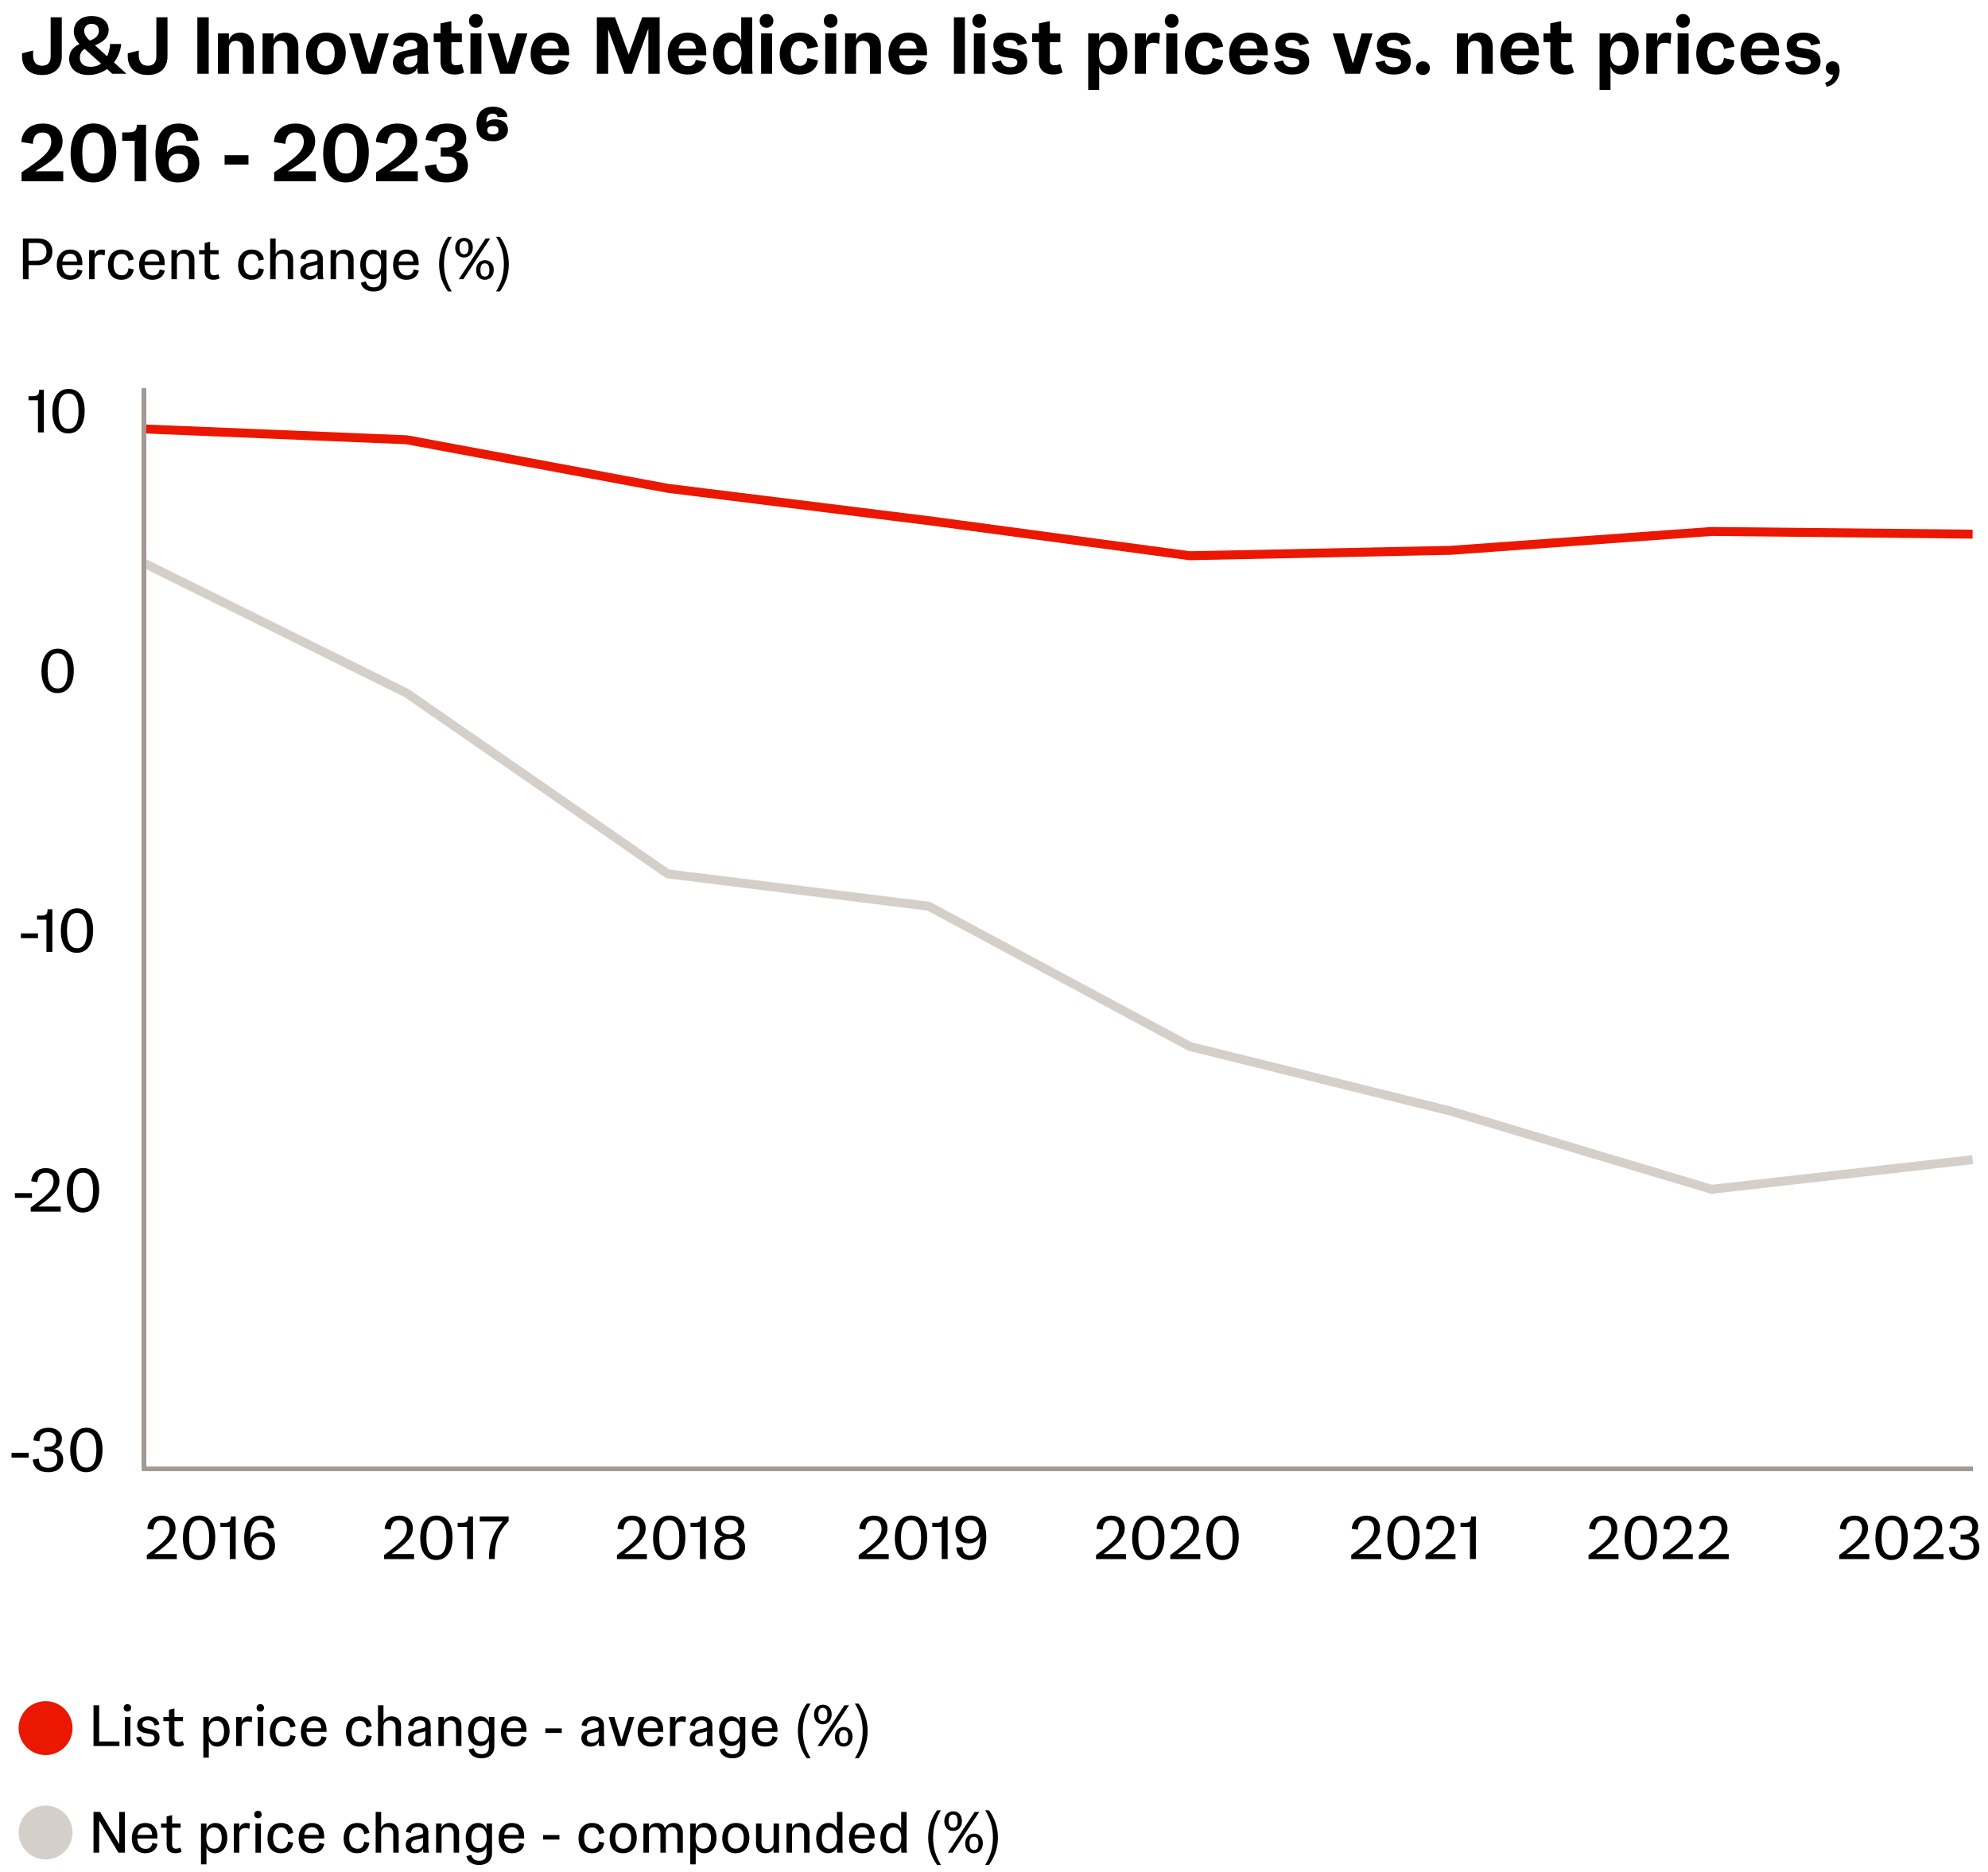 <svg width="444" height="418" viewBox="0 0 444 418" fill="none" xmlns="http://www.w3.org/2000/svg">
<path d="M26.633 411.84V404.651H27.894V413.751H26.438L22.148 406.562V413.751H20.887V404.651H22.356L26.633 411.84ZM34.038 411.567L35.182 411.814C34.935 413.101 33.947 413.881 32.426 413.881C30.58 413.881 29.449 412.659 29.449 410.566C29.449 408.369 30.671 407.121 32.439 407.121C33.908 407.121 35.156 407.927 35.156 410.228V410.592H30.658C30.697 412.009 31.282 412.906 32.53 412.906C33.336 412.906 33.869 412.542 34.038 411.567ZM32.426 408.07C31.451 408.07 30.853 408.668 30.697 409.786H33.973C33.934 408.655 33.401 408.07 32.426 408.07ZM40.271 412.62L40.57 413.504C40.44 413.634 39.894 413.881 39.192 413.881C37.749 413.881 37.216 413.062 37.216 412.009V408.187H35.968V407.251H37.216V405.665L38.438 405.366V407.251H40.336V408.187H38.438V411.879C38.438 412.633 38.776 412.867 39.335 412.867C39.907 412.867 40.271 412.62 40.271 412.62ZM46.113 416.351H44.891V407.251H46.113V408.525C46.347 407.758 47.049 407.121 48.115 407.121C49.493 407.121 50.754 408.187 50.754 410.436C50.754 412.659 49.532 413.881 48.024 413.881C47.049 413.881 46.36 413.361 46.113 412.581V416.351ZM47.803 412.88C48.83 412.88 49.519 412.139 49.519 410.501C49.519 408.863 48.83 408.122 47.803 408.122C46.763 408.122 46.074 408.863 46.074 410.501C46.074 412.139 46.763 412.88 47.803 412.88ZM53.451 413.751H52.229V407.251H53.451V408.356C53.659 407.602 54.14 407.121 55.037 407.121C55.414 407.121 55.674 407.186 55.817 407.251L55.687 408.447C55.414 408.33 55.063 408.265 54.816 408.265C53.958 408.265 53.451 408.668 53.451 409.682V413.751ZM57.613 406.055C57.119 406.055 56.781 405.717 56.781 405.223C56.781 404.729 57.119 404.391 57.613 404.391C58.107 404.391 58.445 404.729 58.445 405.223C58.445 405.717 58.107 406.055 57.613 406.055ZM58.276 413.751H57.054V407.251H58.276V413.751ZM62.756 413.881C60.962 413.881 59.74 412.711 59.74 410.579C59.74 408.421 60.936 407.121 62.795 407.121C64.368 407.121 65.304 408.031 65.486 409.344L64.329 409.617C64.16 408.499 63.549 408.122 62.769 408.122C61.638 408.122 60.988 408.928 60.988 410.488C60.988 411.996 61.612 412.88 62.808 412.88C63.64 412.88 64.173 412.503 64.329 411.294L65.486 411.554C65.33 412.893 64.407 413.881 62.756 413.881ZM71.286 411.567L72.43 411.814C72.183 413.101 71.195 413.881 69.674 413.881C67.828 413.881 66.697 412.659 66.697 410.566C66.697 408.369 67.919 407.121 69.687 407.121C71.156 407.121 72.404 407.927 72.404 410.228V410.592H67.906C67.945 412.009 68.53 412.906 69.778 412.906C70.584 412.906 71.117 412.542 71.286 411.567ZM69.674 408.07C68.699 408.07 68.101 408.668 67.945 409.786H71.221C71.182 408.655 70.649 408.07 69.674 408.07ZM79.768 413.881C77.974 413.881 76.752 412.711 76.752 410.579C76.752 408.421 77.948 407.121 79.807 407.121C81.38 407.121 82.316 408.031 82.498 409.344L81.341 409.617C81.172 408.499 80.561 408.122 79.781 408.122C78.65 408.122 78 408.928 78 410.488C78 411.996 78.624 412.88 79.82 412.88C80.652 412.88 81.185 412.503 81.341 411.294L82.498 411.554C82.342 412.893 81.419 413.881 79.768 413.881ZM85.126 413.751H83.904V404.651H85.126V408.239C85.347 407.576 86.036 407.121 86.959 407.121C88.298 407.121 89.039 408.044 89.039 409.279V413.751H87.83V409.461C87.83 408.629 87.388 408.031 86.478 408.031C85.568 408.031 85.126 408.629 85.126 409.461V413.751ZM92.646 413.881C91.476 413.881 90.618 413.179 90.618 412.022C90.618 411.034 91.229 410.423 92.256 410.176L94.089 409.721C94.388 409.656 94.479 409.513 94.479 409.201V409.058C94.479 408.395 94.063 408.018 93.257 408.018C92.282 408.018 91.827 408.642 91.788 409.357L90.67 409.123C90.748 408.109 91.71 407.121 93.322 407.121C94.778 407.121 95.662 407.888 95.662 409.123V412.399C95.662 412.971 95.714 413.413 95.831 413.751H94.609C94.544 413.647 94.479 413.322 94.479 412.789C94.284 413.426 93.608 413.881 92.646 413.881ZM93.023 413.023C93.842 413.023 94.479 412.542 94.479 411.632V410.436C94.362 410.514 94.128 410.579 93.725 410.67L92.802 410.878C92.165 411.021 91.827 411.346 91.827 411.931C91.827 412.633 92.308 413.023 93.023 413.023ZM98.621 413.751H97.399V407.251H98.621V408.239C98.842 407.576 99.531 407.121 100.454 407.121C101.793 407.121 102.534 408.044 102.534 409.279V413.751H101.325V409.461C101.325 408.629 100.883 408.031 99.973 408.031C99.063 408.031 98.621 408.629 98.621 409.461V413.751ZM107.024 416.494C105.399 416.494 104.346 415.675 104.164 414.531L105.269 414.232C105.516 415.181 106.114 415.558 107.05 415.558C107.999 415.558 108.662 415.155 108.662 413.855V412.425C108.467 413.153 107.778 413.751 106.725 413.751C105.321 413.751 104.021 412.737 104.021 410.501C104.021 408.304 105.295 407.121 106.751 407.121C107.726 407.121 108.402 407.667 108.662 408.447V407.251H109.884V413.842C109.884 415.571 108.727 416.494 107.024 416.494ZM106.985 412.75C107.999 412.75 108.701 412.048 108.701 410.449C108.701 408.837 107.999 408.122 106.985 408.122C105.971 408.122 105.269 408.837 105.269 410.449C105.269 412.048 105.971 412.75 106.985 412.75ZM115.948 411.567L117.092 411.814C116.845 413.101 115.857 413.881 114.336 413.881C112.49 413.881 111.359 412.659 111.359 410.566C111.359 408.369 112.581 407.121 114.349 407.121C115.818 407.121 117.066 407.927 117.066 410.228V410.592H112.568C112.607 412.009 113.192 412.906 114.44 412.906C115.246 412.906 115.779 412.542 115.948 411.567ZM114.336 408.07C113.361 408.07 112.763 408.668 112.607 409.786H115.883C115.844 408.655 115.311 408.07 114.336 408.07ZM124.937 410.826H121.284V409.812H124.937V410.826ZM132.225 413.881C130.431 413.881 129.209 412.711 129.209 410.579C129.209 408.421 130.405 407.121 132.264 407.121C133.837 407.121 134.773 408.031 134.955 409.344L133.798 409.617C133.629 408.499 133.018 408.122 132.238 408.122C131.107 408.122 130.457 408.928 130.457 410.488C130.457 411.996 131.081 412.88 132.277 412.88C133.109 412.88 133.642 412.503 133.798 411.294L134.955 411.554C134.799 412.893 133.876 413.881 132.225 413.881ZM139.143 413.881C137.297 413.881 136.166 412.646 136.166 410.579C136.166 408.538 137.271 407.121 139.247 407.121C141.08 407.121 142.211 408.356 142.211 410.423C142.211 412.464 141.106 413.881 139.143 413.881ZM139.195 412.88C140.261 412.88 140.976 412.113 140.976 410.501C140.976 408.889 140.248 408.122 139.195 408.122C138.116 408.122 137.414 408.889 137.414 410.501C137.414 412.113 138.142 412.88 139.195 412.88ZM150.498 407.121C151.824 407.121 152.5 408.044 152.5 409.279V413.751H151.278V409.474C151.278 408.629 150.862 408.031 149.991 408.031C149.12 408.031 148.704 408.629 148.704 409.474V413.751H147.495V409.474C147.495 408.629 147.079 408.031 146.208 408.031C145.337 408.031 144.921 408.629 144.921 409.474V413.751H143.699V407.251H144.921V408.239C145.142 407.576 145.831 407.121 146.728 407.121C147.677 407.121 148.275 407.602 148.535 408.356C148.821 407.589 149.523 407.121 150.498 407.121ZM155.382 416.351H154.16V407.251H155.382V408.525C155.616 407.758 156.318 407.121 157.384 407.121C158.762 407.121 160.023 408.187 160.023 410.436C160.023 412.659 158.801 413.881 157.293 413.881C156.318 413.881 155.629 413.361 155.382 412.581V416.351ZM157.072 412.88C158.099 412.88 158.788 412.139 158.788 410.501C158.788 408.863 158.099 408.122 157.072 408.122C156.032 408.122 155.343 408.863 155.343 410.501C155.343 412.139 156.032 412.88 157.072 412.88ZM164.292 413.881C162.446 413.881 161.315 412.646 161.315 410.579C161.315 408.538 162.42 407.121 164.396 407.121C166.229 407.121 167.36 408.356 167.36 410.423C167.36 412.464 166.255 413.881 164.292 413.881ZM164.344 412.88C165.41 412.88 166.125 412.113 166.125 410.501C166.125 408.889 165.397 408.122 164.344 408.122C163.265 408.122 162.563 408.889 162.563 410.501C162.563 412.113 163.291 412.88 164.344 412.88ZM170.928 413.881C169.589 413.881 168.848 412.958 168.848 411.723V407.251H170.07V411.541C170.07 412.373 170.512 412.971 171.409 412.971C172.332 412.971 172.774 412.373 172.774 411.541V407.251H173.983V413.751H172.774V412.802C172.553 413.439 171.851 413.881 170.928 413.881ZM176.887 413.751H175.665V407.251H176.887V408.239C177.108 407.576 177.797 407.121 178.72 407.121C180.059 407.121 180.8 408.044 180.8 409.279V413.751H179.591V409.461C179.591 408.629 179.149 408.031 178.239 408.031C177.329 408.031 176.887 408.629 176.887 409.461V413.751ZM184.914 413.881C183.575 413.881 182.288 412.841 182.288 410.54C182.288 408.304 183.562 407.121 185.005 407.121C186.149 407.121 186.721 407.81 186.929 408.421V404.651H188.151V412.399C188.151 413.023 188.177 413.452 188.229 413.751H186.994C186.955 413.543 186.929 413.205 186.929 412.919V412.49C186.669 413.244 185.967 413.881 184.914 413.881ZM185.252 412.88C186.292 412.88 186.968 412.139 186.968 410.501C186.968 408.863 186.292 408.122 185.252 408.122C184.212 408.122 183.536 408.863 183.536 410.501C183.536 412.139 184.212 412.88 185.252 412.88ZM194.215 411.567L195.359 411.814C195.112 413.101 194.124 413.881 192.603 413.881C190.757 413.881 189.626 412.659 189.626 410.566C189.626 408.369 190.848 407.121 192.616 407.121C194.085 407.121 195.333 407.927 195.333 410.228V410.592H190.835C190.874 412.009 191.459 412.906 192.707 412.906C193.513 412.906 194.046 412.542 194.215 411.567ZM192.603 408.07C191.628 408.07 191.03 408.668 190.874 409.786H194.15C194.111 408.655 193.578 408.07 192.603 408.07ZM199.247 413.881C197.908 413.881 196.621 412.841 196.621 410.54C196.621 408.304 197.895 407.121 199.338 407.121C200.482 407.121 201.054 407.81 201.262 408.421V404.651H202.484V412.399C202.484 413.023 202.51 413.452 202.562 413.751H201.327C201.288 413.543 201.262 413.205 201.262 412.919V412.49C201.002 413.244 200.3 413.881 199.247 413.881ZM199.585 412.88C200.625 412.88 201.301 412.139 201.301 410.501C201.301 408.863 200.625 408.122 199.585 408.122C198.545 408.122 197.869 408.863 197.869 410.501C197.869 412.139 198.545 412.88 199.585 412.88ZM210.15 416.481H209.292C208.096 414.869 207.303 412.789 207.303 410.384C207.303 407.979 208.096 405.899 209.292 404.287H210.15C208.98 406.198 208.395 408.044 208.395 410.384C208.395 412.724 208.98 414.57 210.15 416.481ZM212.852 408.902C211.76 408.902 210.902 408.109 210.902 406.744C210.902 405.327 211.773 404.521 212.904 404.521C213.996 404.521 214.841 405.301 214.841 406.666C214.841 408.057 213.983 408.902 212.852 408.902ZM212.722 413.751H211.695L217.688 404.651H218.715L212.722 413.751ZM212.878 408.174C213.515 408.174 213.879 407.745 213.879 406.731C213.879 405.678 213.515 405.236 212.878 405.236C212.228 405.236 211.864 405.665 211.864 406.679C211.864 407.732 212.228 408.174 212.878 408.174ZM217.506 413.881C216.414 413.881 215.569 413.088 215.569 411.723C215.569 410.306 216.427 409.5 217.558 409.5C218.65 409.5 219.508 410.28 219.508 411.645C219.508 413.036 218.637 413.881 217.506 413.881ZM217.532 413.153C218.182 413.153 218.533 412.724 218.533 411.71C218.533 410.657 218.182 410.215 217.532 410.215C216.882 410.215 216.531 410.644 216.531 411.658C216.531 412.711 216.882 413.153 217.532 413.153ZM220.025 404.287H220.87C222.066 405.899 222.872 407.979 222.872 410.384C222.872 412.789 222.066 414.869 220.87 416.481H220.025C221.195 414.57 221.767 412.724 221.767 410.384C221.767 408.044 221.195 406.198 220.025 404.287Z" fill="black"/>
<circle cx="10.177" cy="409.251" r="6.022" fill="#D5CFC9"/>
<path d="M22.148 380.836V388.935H26.672V389.936H20.887V380.836H22.148ZM28.452 382.24C27.958 382.24 27.62 381.902 27.62 381.408C27.62 380.914 27.958 380.576 28.452 380.576C28.946 380.576 29.284 380.914 29.284 381.408C29.284 381.902 28.946 382.24 28.452 382.24ZM29.115 389.936H27.893V383.436H29.115V389.936ZM33.178 390.066C31.618 390.066 30.643 389.299 30.409 388.077L31.475 387.804C31.631 388.636 32.112 389.195 33.204 389.195C33.997 389.195 34.504 388.883 34.504 388.194C34.504 387.635 34.153 387.388 33.607 387.271L32.424 387.05C31.28 386.829 30.656 386.244 30.656 385.243C30.656 383.943 31.696 383.306 33.087 383.306C34.543 383.306 35.401 384.047 35.596 385.1L34.53 385.373C34.426 384.801 34.062 384.177 33.022 384.177C32.333 384.177 31.8 384.45 31.8 385.087C31.8 385.503 32.021 385.815 32.671 385.971L34.023 386.244C35.037 386.452 35.635 387.076 35.635 388.077C35.635 389.273 34.764 390.066 33.178 390.066ZM40.791 388.805L41.09 389.689C40.96 389.819 40.414 390.066 39.712 390.066C38.269 390.066 37.736 389.247 37.736 388.194V384.372H36.488V383.436H37.736V381.85L38.958 381.551V383.436H40.856V384.372H38.958V388.064C38.958 388.818 39.296 389.052 39.855 389.052C40.427 389.052 40.791 388.805 40.791 388.805ZM46.634 392.536H45.412V383.436H46.634V384.71C46.868 383.943 47.57 383.306 48.636 383.306C50.014 383.306 51.275 384.372 51.275 386.621C51.275 388.844 50.053 390.066 48.545 390.066C47.57 390.066 46.881 389.546 46.634 388.766V392.536ZM48.324 389.065C49.351 389.065 50.04 388.324 50.04 386.686C50.04 385.048 49.351 384.307 48.324 384.307C47.284 384.307 46.595 385.048 46.595 386.686C46.595 388.324 47.284 389.065 48.324 389.065ZM53.971 389.936H52.749V383.436H53.971V384.541C54.179 383.787 54.66 383.306 55.557 383.306C55.934 383.306 56.194 383.371 56.337 383.436L56.208 384.632C55.934 384.515 55.584 384.45 55.337 384.45C54.478 384.45 53.971 384.853 53.971 385.867V389.936ZM58.134 382.24C57.64 382.24 57.302 381.902 57.302 381.408C57.302 380.914 57.64 380.576 58.134 380.576C58.628 380.576 58.966 380.914 58.966 381.408C58.966 381.902 58.628 382.24 58.134 382.24ZM58.797 389.936H57.575V383.436H58.797V389.936ZM63.276 390.066C61.483 390.066 60.261 388.896 60.261 386.764C60.261 384.606 61.456 383.306 63.316 383.306C64.888 383.306 65.825 384.216 66.007 385.529L64.85 385.802C64.68 384.684 64.07 384.307 63.289 384.307C62.158 384.307 61.508 385.113 61.508 386.673C61.508 388.181 62.133 389.065 63.328 389.065C64.16 389.065 64.694 388.688 64.85 387.479L66.007 387.739C65.85 389.078 64.927 390.066 63.276 390.066ZM71.807 387.752L72.951 387.999C72.704 389.286 71.716 390.066 70.195 390.066C68.349 390.066 67.218 388.844 67.218 386.751C67.218 384.554 68.44 383.306 70.208 383.306C71.677 383.306 72.925 384.112 72.925 386.413V386.777H68.427C68.466 388.194 69.051 389.091 70.299 389.091C71.105 389.091 71.638 388.727 71.807 387.752ZM70.195 384.255C69.22 384.255 68.622 384.853 68.466 385.971H71.742C71.703 384.84 71.17 384.255 70.195 384.255ZM80.288 390.066C78.494 390.066 77.272 388.896 77.272 386.764C77.272 384.606 78.468 383.306 80.327 383.306C81.9 383.306 82.836 384.216 83.018 385.529L81.861 385.802C81.692 384.684 81.081 384.307 80.301 384.307C79.17 384.307 78.52 385.113 78.52 386.673C78.52 388.181 79.144 389.065 80.34 389.065C81.172 389.065 81.705 388.688 81.861 387.479L83.018 387.739C82.862 389.078 81.939 390.066 80.288 390.066ZM85.646 389.936H84.424V380.836H85.646V384.424C85.867 383.761 86.556 383.306 87.479 383.306C88.818 383.306 89.559 384.229 89.559 385.464V389.936H88.35V385.646C88.35 384.814 87.908 384.216 86.998 384.216C86.088 384.216 85.646 384.814 85.646 385.646V389.936ZM93.166 390.066C91.996 390.066 91.138 389.364 91.138 388.207C91.138 387.219 91.749 386.608 92.776 386.361L94.609 385.906C94.908 385.841 94.999 385.698 94.999 385.386V385.243C94.999 384.58 94.583 384.203 93.777 384.203C92.802 384.203 92.347 384.827 92.308 385.542L91.19 385.308C91.268 384.294 92.23 383.306 93.842 383.306C95.298 383.306 96.182 384.073 96.182 385.308V388.584C96.182 389.156 96.234 389.598 96.351 389.936H95.129C95.064 389.832 94.999 389.507 94.999 388.974C94.804 389.611 94.128 390.066 93.166 390.066ZM93.543 389.208C94.362 389.208 94.999 388.727 94.999 387.817V386.621C94.882 386.699 94.648 386.764 94.245 386.855L93.322 387.063C92.685 387.206 92.347 387.531 92.347 388.116C92.347 388.818 92.828 389.208 93.543 389.208ZM99.141 389.936H97.919V383.436H99.141V384.424C99.362 383.761 100.051 383.306 100.974 383.306C102.313 383.306 103.054 384.229 103.054 385.464V389.936H101.845V385.646C101.845 384.814 101.403 384.216 100.493 384.216C99.583 384.216 99.141 384.814 99.141 385.646V389.936ZM107.545 392.679C105.92 392.679 104.867 391.86 104.685 390.716L105.79 390.417C106.037 391.366 106.635 391.743 107.571 391.743C108.52 391.743 109.183 391.34 109.183 390.04V388.61C108.988 389.338 108.299 389.936 107.246 389.936C105.842 389.936 104.542 388.922 104.542 386.686C104.542 384.489 105.816 383.306 107.272 383.306C108.247 383.306 108.923 383.852 109.183 384.632V383.436H110.405V390.027C110.405 391.756 109.248 392.679 107.545 392.679ZM107.506 388.935C108.52 388.935 109.222 388.233 109.222 386.634C109.222 385.022 108.52 384.307 107.506 384.307C106.492 384.307 105.79 385.022 105.79 386.634C105.79 388.233 106.492 388.935 107.506 388.935ZM116.469 387.752L117.613 387.999C117.366 389.286 116.378 390.066 114.857 390.066C113.011 390.066 111.88 388.844 111.88 386.751C111.88 384.554 113.102 383.306 114.87 383.306C116.339 383.306 117.587 384.112 117.587 386.413V386.777H113.089C113.128 388.194 113.713 389.091 114.961 389.091C115.767 389.091 116.3 388.727 116.469 387.752ZM114.857 384.255C113.882 384.255 113.284 384.853 113.128 385.971H116.404C116.365 384.84 115.832 384.255 114.857 384.255ZM125.457 387.011H121.804V385.997H125.457V387.011ZM131.874 390.066C130.704 390.066 129.846 389.364 129.846 388.207C129.846 387.219 130.457 386.608 131.484 386.361L133.317 385.906C133.616 385.841 133.707 385.698 133.707 385.386V385.243C133.707 384.58 133.291 384.203 132.485 384.203C131.51 384.203 131.055 384.827 131.016 385.542L129.898 385.308C129.976 384.294 130.938 383.306 132.55 383.306C134.006 383.306 134.89 384.073 134.89 385.308V388.584C134.89 389.156 134.942 389.598 135.059 389.936H133.837C133.772 389.832 133.707 389.507 133.707 388.974C133.512 389.611 132.836 390.066 131.874 390.066ZM132.251 389.208C133.07 389.208 133.707 388.727 133.707 387.817V386.621C133.59 386.699 133.356 386.764 132.953 386.855L132.03 387.063C131.393 387.206 131.055 387.531 131.055 388.116C131.055 388.818 131.536 389.208 132.251 389.208ZM138.817 388.675L140.442 383.436H141.651L139.571 389.936H137.998L135.918 383.436H137.192L138.817 388.675ZM147.001 387.752L148.145 387.999C147.898 389.286 146.91 390.066 145.389 390.066C143.543 390.066 142.412 388.844 142.412 386.751C142.412 384.554 143.634 383.306 145.402 383.306C146.871 383.306 148.119 384.112 148.119 386.413V386.777H143.621C143.66 388.194 144.245 389.091 145.493 389.091C146.299 389.091 146.832 388.727 147.001 387.752ZM145.389 384.255C144.414 384.255 143.816 384.853 143.66 385.971H146.936C146.897 384.84 146.364 384.255 145.389 384.255ZM150.849 389.936H149.627V383.436H150.849V384.541C151.057 383.787 151.538 383.306 152.435 383.306C152.812 383.306 153.072 383.371 153.215 383.436L153.085 384.632C152.812 384.515 152.461 384.45 152.214 384.45C151.356 384.45 150.849 384.853 150.849 385.867V389.936ZM156.072 390.066C154.902 390.066 154.044 389.364 154.044 388.207C154.044 387.219 154.655 386.608 155.682 386.361L157.515 385.906C157.814 385.841 157.905 385.698 157.905 385.386V385.243C157.905 384.58 157.489 384.203 156.683 384.203C155.708 384.203 155.253 384.827 155.214 385.542L154.096 385.308C154.174 384.294 155.136 383.306 156.748 383.306C158.204 383.306 159.088 384.073 159.088 385.308V388.584C159.088 389.156 159.14 389.598 159.257 389.936H158.035C157.97 389.832 157.905 389.507 157.905 388.974C157.71 389.611 157.034 390.066 156.072 390.066ZM156.449 389.208C157.268 389.208 157.905 388.727 157.905 387.817V386.621C157.788 386.699 157.554 386.764 157.151 386.855L156.228 387.063C155.591 387.206 155.253 387.531 155.253 388.116C155.253 388.818 155.734 389.208 156.449 389.208ZM163.595 392.679C161.97 392.679 160.917 391.86 160.735 390.716L161.84 390.417C162.087 391.366 162.685 391.743 163.621 391.743C164.57 391.743 165.233 391.34 165.233 390.04V388.61C165.038 389.338 164.349 389.936 163.296 389.936C161.892 389.936 160.592 388.922 160.592 386.686C160.592 384.489 161.866 383.306 163.322 383.306C164.297 383.306 164.973 383.852 165.233 384.632V383.436H166.455V390.027C166.455 391.756 165.298 392.679 163.595 392.679ZM163.556 388.935C164.57 388.935 165.272 388.233 165.272 386.634C165.272 385.022 164.57 384.307 163.556 384.307C162.542 384.307 161.84 385.022 161.84 386.634C161.84 388.233 162.542 388.935 163.556 388.935ZM172.518 387.752L173.662 387.999C173.415 389.286 172.427 390.066 170.906 390.066C169.06 390.066 167.929 388.844 167.929 386.751C167.929 384.554 169.151 383.306 170.919 383.306C172.388 383.306 173.636 384.112 173.636 386.413V386.777H169.138C169.177 388.194 169.762 389.091 171.01 389.091C171.816 389.091 172.349 388.727 172.518 387.752ZM170.906 384.255C169.931 384.255 169.333 384.853 169.177 385.971H172.453C172.414 384.84 171.881 384.255 170.906 384.255ZM181.052 392.666H180.194C178.998 391.054 178.205 388.974 178.205 386.569C178.205 384.164 178.998 382.084 180.194 380.472H181.052C179.882 382.383 179.297 384.229 179.297 386.569C179.297 388.909 179.882 390.755 181.052 392.666ZM183.754 385.087C182.662 385.087 181.804 384.294 181.804 382.929C181.804 381.512 182.675 380.706 183.806 380.706C184.898 380.706 185.743 381.486 185.743 382.851C185.743 384.242 184.885 385.087 183.754 385.087ZM183.624 389.936H182.597L188.59 380.836H189.617L183.624 389.936ZM183.78 384.359C184.417 384.359 184.781 383.93 184.781 382.916C184.781 381.863 184.417 381.421 183.78 381.421C183.13 381.421 182.766 381.85 182.766 382.864C182.766 383.917 183.13 384.359 183.78 384.359ZM188.408 390.066C187.316 390.066 186.471 389.273 186.471 387.908C186.471 386.491 187.329 385.685 188.46 385.685C189.552 385.685 190.41 386.465 190.41 387.83C190.41 389.221 189.539 390.066 188.408 390.066ZM188.434 389.338C189.084 389.338 189.435 388.909 189.435 387.895C189.435 386.842 189.084 386.4 188.434 386.4C187.784 386.4 187.433 386.829 187.433 387.843C187.433 388.896 187.784 389.338 188.434 389.338ZM190.927 380.472H191.772C192.968 382.084 193.774 384.164 193.774 386.569C193.774 388.974 192.968 391.054 191.772 392.666H190.927C192.097 390.755 192.669 388.909 192.669 386.569C192.669 384.229 192.097 382.383 190.927 380.472Z" fill="black"/>
<circle cx="10.177" cy="385.936" r="6.022" fill="#EB1700"/>
<path d="M32.148 86.778V327.626" stroke="black" stroke-width="0.857"/>
<path d="M32.577 328.054H440.56" stroke="black" stroke-width="0.857"/>
<path d="M32.209 125.778L90.861 154.817L149.144 195.159L207.427 202.385L265.71 233.695L323.994 248.146L382.277 265.607L440.56 258.984" stroke="#D5CFC9" stroke-width="2"/>
<path d="M32.577 95.81L90.861 98.218L149.144 109.056L207.427 116.282L265.71 124.109L323.994 122.905L382.277 118.69L440.56 119.292" stroke="#EB1700" stroke-width="2"/>
<path d="M32.577 328.054H440.56" stroke="#A39992"/>
<path d="M32.148 86.778V328.555" stroke="#A39992"/>
<path d="M34.443 347.066H39.484V348.194H32.786V347.284C36.902 344.295 37.881 343.031 37.881 341.442C37.881 340.138 37.242 339.513 36.128 339.513C34.756 339.513 34.362 340.437 34.267 341.619L32.908 341.415C33.058 339.581 34.403 338.48 36.182 338.48C37.718 338.48 39.198 339.282 39.198 341.36C39.198 342.923 38.315 344.39 34.443 347.066ZM44.416 348.398C42.378 348.398 40.856 346.849 40.856 343.507C40.856 340.124 42.364 338.467 44.511 338.467C46.562 338.467 48.07 340.015 48.07 343.344C48.07 346.727 46.562 348.398 44.416 348.398ZM44.47 347.365C45.706 347.365 46.712 346.509 46.712 343.439C46.712 340.355 45.706 339.499 44.47 339.499C43.234 339.499 42.228 340.355 42.228 343.425C42.228 346.496 43.234 347.365 44.47 347.365ZM52.641 348.18H51.323V340.994H49.217V340.083H50.277C51.214 340.083 51.567 339.703 51.567 338.806V338.671H52.641V348.18ZM58.447 342.189C60.037 342.189 61.423 343.181 61.423 345.192C61.423 347.229 59.996 348.398 58.094 348.398C55.975 348.398 54.535 346.903 54.535 343.575C54.535 340.342 55.866 338.467 58.189 338.467C59.996 338.467 61.178 339.622 61.219 341.225L59.847 341.36C59.792 340.219 59.303 339.486 58.148 339.486C56.708 339.486 55.825 340.572 55.893 343.752C56.179 342.923 57.075 342.189 58.447 342.189ZM58.121 347.379C59.263 347.379 60.118 346.74 60.118 345.3C60.118 343.833 59.263 343.195 58.121 343.195C56.994 343.195 56.179 343.819 56.179 345.287C56.179 346.74 56.994 347.379 58.121 347.379Z" fill="black"/>
<path d="M87.443 347.066H92.484V348.194H85.786V347.284C89.902 344.295 90.881 343.031 90.881 341.442C90.881 340.138 90.242 339.513 89.128 339.513C87.756 339.513 87.362 340.437 87.267 341.619L85.908 341.415C86.058 339.581 87.403 338.48 89.182 338.48C90.718 338.48 92.198 339.282 92.198 341.36C92.198 342.923 91.315 344.39 87.443 347.066ZM97.416 348.398C95.378 348.398 93.856 346.849 93.856 343.507C93.856 340.124 95.364 338.467 97.511 338.467C99.562 338.467 101.07 340.015 101.07 343.344C101.07 346.727 99.562 348.398 97.416 348.398ZM97.47 347.365C98.706 347.365 99.712 346.509 99.712 343.439C99.712 340.355 98.706 339.499 97.47 339.499C96.234 339.499 95.228 340.355 95.228 343.425C95.228 346.496 96.234 347.365 97.47 347.365ZM105.641 348.18H104.323V340.994H102.217V340.083H103.277C104.214 340.083 104.567 339.703 104.567 338.806V338.671H105.641V348.18ZM107.153 339.798V338.671H113.593V339.717C111.202 342.203 110.495 344.39 110.495 348.18H109.191C109.191 344.458 110.237 342.108 112.275 339.798H107.153Z" fill="black"/>
<path d="M139.443 347.066H144.484V348.194H137.786V347.284C141.902 344.295 142.881 343.031 142.881 341.442C142.881 340.138 142.242 339.513 141.128 339.513C139.756 339.513 139.362 340.437 139.267 341.619L137.908 341.415C138.058 339.581 139.403 338.48 141.182 338.48C142.718 338.48 144.198 339.282 144.198 341.36C144.198 342.923 143.315 344.39 139.443 347.066ZM149.416 348.398C147.378 348.398 145.856 346.849 145.856 343.507C145.856 340.124 147.364 338.467 149.511 338.467C151.562 338.467 153.07 340.015 153.07 343.344C153.07 346.727 151.562 348.398 149.416 348.398ZM149.47 347.365C150.706 347.365 151.712 346.509 151.712 343.439C151.712 340.355 150.706 339.499 149.47 339.499C148.234 339.499 147.228 340.355 147.228 343.425C147.228 346.496 148.234 347.365 149.47 347.365ZM157.641 348.18H156.323V340.994H154.217V340.083H155.277C156.214 340.083 156.567 339.703 156.567 338.806V338.671H157.641V348.18ZM162.904 348.398C160.839 348.398 159.508 347.46 159.508 345.694C159.508 344.322 160.269 343.412 161.451 343.154C160.309 342.909 159.712 342.135 159.712 341.007C159.712 339.404 161.002 338.467 162.999 338.467C164.901 338.467 166.219 339.323 166.219 340.885C166.219 341.985 165.608 342.909 164.467 343.154C165.716 343.425 166.423 344.254 166.423 345.586C166.423 347.352 165.092 348.398 162.904 348.398ZM162.959 342.678C164.045 342.678 164.901 342.271 164.901 341.062C164.901 339.852 164.045 339.445 162.959 339.445C161.872 339.445 161.016 339.852 161.016 341.062C161.016 342.271 161.872 342.678 162.959 342.678ZM162.972 347.406C164.113 347.406 165.105 346.903 165.105 345.518C165.105 344.118 164.113 343.629 162.972 343.629C161.804 343.629 160.812 344.118 160.812 345.518C160.812 346.903 161.804 347.406 162.972 347.406Z" fill="black"/>
<path d="M193.443 347.066H198.484V348.194H191.786V347.284C195.902 344.295 196.881 343.031 196.881 341.442C196.881 340.138 196.242 339.513 195.128 339.513C193.756 339.513 193.362 340.437 193.267 341.619L191.908 341.415C192.058 339.581 193.403 338.48 195.182 338.48C196.718 338.48 198.198 339.282 198.198 341.36C198.198 342.923 197.315 344.39 193.443 347.066ZM203.416 348.398C201.378 348.398 199.856 346.849 199.856 343.507C199.856 340.124 201.364 338.467 203.511 338.467C205.562 338.467 207.07 340.015 207.07 343.344C207.07 346.727 205.562 348.398 203.416 348.398ZM203.47 347.365C204.706 347.365 205.712 346.509 205.712 343.439C205.712 340.355 204.706 339.499 203.47 339.499C202.234 339.499 201.228 340.355 201.228 343.425C201.228 346.496 202.234 347.365 203.47 347.365ZM211.641 348.18H210.323V340.994H208.217V340.083H209.277C210.214 340.083 210.567 339.703 210.567 338.806V338.671H211.641V348.18ZM216.712 338.467C218.845 338.467 220.271 339.961 220.271 343.29C220.271 346.523 218.94 348.398 216.617 348.398C214.81 348.398 213.628 347.243 213.601 345.64L214.959 345.504C215.027 346.645 215.503 347.379 216.657 347.379C218.098 347.379 218.981 346.292 218.913 343.113C218.627 343.942 217.731 344.675 216.359 344.675C214.769 344.675 213.383 343.684 213.383 341.673C213.383 339.635 214.823 338.467 216.712 338.467ZM216.685 343.67C217.812 343.67 218.641 343.045 218.641 341.578C218.641 340.124 217.812 339.486 216.685 339.486C215.557 339.486 214.701 340.124 214.701 341.564C214.701 343.031 215.557 343.67 216.685 343.67Z" fill="black"/>
<path d="M246.443 347.066H251.484V348.194H244.786V347.284C248.902 344.295 249.881 343.031 249.881 341.442C249.881 340.138 249.242 339.513 248.128 339.513C246.756 339.513 246.362 340.437 246.267 341.619L244.908 341.415C245.058 339.581 246.403 338.48 248.182 338.48C249.718 338.48 251.198 339.282 251.198 341.36C251.198 342.923 250.315 344.39 246.443 347.066ZM256.416 348.398C254.378 348.398 252.856 346.849 252.856 343.507C252.856 340.124 254.364 338.467 256.511 338.467C258.562 338.467 260.07 340.015 260.07 343.344C260.07 346.727 258.562 348.398 256.416 348.398ZM256.47 347.365C257.706 347.365 258.712 346.509 258.712 343.439C258.712 340.355 257.706 339.499 256.47 339.499C255.234 339.499 254.228 340.355 254.228 343.425C254.228 346.496 255.234 347.365 256.47 347.365ZM263.027 347.066H268.068V348.194H261.37V347.284C265.486 344.295 266.465 343.031 266.465 341.442C266.465 340.138 265.826 339.513 264.712 339.513C263.34 339.513 262.946 340.437 262.851 341.619L261.492 341.415C261.642 339.581 262.987 338.48 264.766 338.48C266.302 338.48 267.782 339.282 267.782 341.36C267.782 342.923 266.899 344.39 263.027 347.066ZM273 348.398C270.962 348.398 269.44 346.849 269.44 343.507C269.44 340.124 270.948 338.467 273.095 338.467C275.146 338.467 276.654 340.015 276.654 343.344C276.654 346.727 275.146 348.398 273 348.398ZM273.054 347.365C274.29 347.365 275.296 346.509 275.296 343.439C275.296 340.355 274.29 339.499 273.054 339.499C271.818 339.499 270.812 340.355 270.812 343.425C270.812 346.496 271.818 347.365 273.054 347.365Z" fill="black"/>
<path d="M303.443 347.066H308.484V348.194H301.786V347.284C305.902 344.295 306.881 343.031 306.881 341.442C306.881 340.138 306.242 339.513 305.128 339.513C303.756 339.513 303.362 340.437 303.267 341.619L301.908 341.415C302.058 339.581 303.403 338.48 305.182 338.48C306.718 338.48 308.198 339.282 308.198 341.36C308.198 342.923 307.315 344.39 303.443 347.066ZM313.416 348.398C311.378 348.398 309.856 346.849 309.856 343.507C309.856 340.124 311.364 338.467 313.511 338.467C315.562 338.467 317.07 340.015 317.07 343.344C317.07 346.727 315.562 348.398 313.416 348.398ZM313.47 347.365C314.706 347.365 315.712 346.509 315.712 343.439C315.712 340.355 314.706 339.499 313.47 339.499C312.234 339.499 311.228 340.355 311.228 343.425C311.228 346.496 312.234 347.365 313.47 347.365ZM320.027 347.066H325.068V348.194H318.37V347.284C322.486 344.295 323.465 343.031 323.465 341.442C323.465 340.138 322.826 339.513 321.712 339.513C320.34 339.513 319.946 340.437 319.851 341.619L318.492 341.415C318.642 339.581 319.987 338.48 321.766 338.48C323.302 338.48 324.782 339.282 324.782 341.36C324.782 342.923 323.899 344.39 320.027 347.066ZM329.614 348.18H328.296V340.994H326.191V340.083H327.25C328.188 340.083 328.541 339.703 328.541 338.806V338.671H329.614V348.18Z" fill="black"/>
<path d="M356.443 347.066H361.484V348.194H354.786V347.284C358.902 344.295 359.881 343.031 359.881 341.442C359.881 340.138 359.242 339.513 358.128 339.513C356.756 339.513 356.362 340.437 356.267 341.619L354.908 341.415C355.058 339.581 356.403 338.48 358.182 338.48C359.718 338.48 361.198 339.282 361.198 341.36C361.198 342.923 360.315 344.39 356.443 347.066ZM366.416 348.398C364.378 348.398 362.856 346.849 362.856 343.507C362.856 340.124 364.364 338.467 366.511 338.467C368.562 338.467 370.07 340.015 370.07 343.344C370.07 346.727 368.562 348.398 366.416 348.398ZM366.47 347.365C367.706 347.365 368.712 346.509 368.712 343.439C368.712 340.355 367.706 339.499 366.47 339.499C365.234 339.499 364.228 340.355 364.228 343.425C364.228 346.496 365.234 347.365 366.47 347.365ZM373.027 347.066H378.068V348.194H371.37V347.284C375.486 344.295 376.465 343.031 376.465 341.442C376.465 340.138 375.826 339.513 374.712 339.513C373.34 339.513 372.946 340.437 372.851 341.619L371.492 341.415C371.642 339.581 372.987 338.48 374.766 338.48C376.302 338.48 377.782 339.282 377.782 341.36C377.782 342.923 376.899 344.39 373.027 347.066ZM381.054 347.066H386.094V348.194H379.397V347.284C383.513 344.295 384.491 343.031 384.491 341.442C384.491 340.138 383.853 339.513 382.739 339.513C381.367 339.513 380.973 340.437 380.877 341.619L379.519 341.415C379.668 339.581 381.013 338.48 382.793 338.48C384.328 338.48 385.809 339.282 385.809 341.36C385.809 342.923 384.926 344.39 381.054 347.066Z" fill="black"/>
<path d="M412.443 347.066H417.484V348.194H410.786V347.284C414.902 344.295 415.881 343.031 415.881 341.442C415.881 340.138 415.242 339.513 414.128 339.513C412.756 339.513 412.362 340.437 412.267 341.619L410.908 341.415C411.058 339.581 412.403 338.48 414.182 338.48C415.718 338.48 417.198 339.282 417.198 341.36C417.198 342.923 416.315 344.39 412.443 347.066ZM422.416 348.398C420.378 348.398 418.856 346.849 418.856 343.507C418.856 340.124 420.364 338.467 422.511 338.467C424.562 338.467 426.07 340.015 426.07 343.344C426.07 346.727 424.562 348.398 422.416 348.398ZM422.47 347.365C423.706 347.365 424.712 346.509 424.712 343.439C424.712 340.355 423.706 339.499 422.47 339.499C421.234 339.499 420.228 340.355 420.228 343.425C420.228 346.496 421.234 347.365 422.47 347.365ZM429.027 347.066H434.068V348.194H427.37V347.284C431.486 344.295 432.465 343.031 432.465 341.442C432.465 340.138 431.826 339.513 430.712 339.513C429.34 339.513 428.946 340.437 428.851 341.619L427.492 341.415C427.642 339.581 428.987 338.48 430.766 338.48C432.302 338.48 433.782 339.282 433.782 341.36C433.782 342.923 432.899 344.39 429.027 347.066ZM438.702 348.398C436.677 348.398 435.4 347.392 435.292 345.572L436.637 345.368C436.664 346.672 437.275 347.406 438.729 347.406C440.033 347.406 440.767 346.795 440.767 345.477C440.767 344.173 440.06 343.765 438.729 343.765H437.873V342.719H438.647C439.748 342.719 440.495 342.311 440.495 341.116C440.495 339.988 439.843 339.458 438.729 339.458C437.33 339.458 436.813 340.246 436.773 341.483L435.428 341.279C435.563 339.472 436.908 338.467 438.77 338.467C440.631 338.467 441.786 339.472 441.786 340.953C441.786 342.203 440.957 343.154 439.843 343.235C441.12 343.262 442.071 344.105 442.071 345.586C442.071 347.243 440.875 348.398 438.702 348.398Z" fill="black"/>
<path d="M9.797 96.573H8.479V89.386H6.373V88.476H7.433C8.37 88.476 8.723 88.096 8.723 87.199V87.063H9.797V96.573ZM15.25 96.79C13.212 96.79 11.691 95.242 11.691 91.9C11.691 88.517 13.199 86.859 15.345 86.859C17.397 86.859 18.905 88.408 18.905 91.737C18.905 95.12 17.397 96.79 15.25 96.79ZM15.304 95.758C16.541 95.758 17.546 94.902 17.546 91.832C17.546 88.748 16.541 87.892 15.304 87.892C14.068 87.892 13.063 88.748 13.063 91.818C13.063 94.888 14.068 95.758 15.304 95.758Z" fill="black"/>
<path d="M12.822 154.79C10.784 154.79 9.263 153.242 9.263 149.9C9.263 146.517 10.771 144.859 12.917 144.859C14.969 144.859 16.477 146.408 16.477 149.737C16.477 153.119 14.969 154.79 12.822 154.79ZM12.877 153.758C14.113 153.758 15.118 152.902 15.118 149.832C15.118 146.748 14.113 145.892 12.877 145.892C11.64 145.892 10.635 146.748 10.635 149.818C10.635 152.889 11.64 153.758 12.877 153.758Z" fill="black"/>
<path d="M8.483 209.516H4.666V208.457H8.483V209.516ZM11.694 212.573H10.376V205.386H8.27V204.476H9.33C10.267 204.476 10.62 204.096 10.62 203.199V203.063H11.694V212.573ZM17.147 212.791C15.109 212.791 13.588 211.242 13.588 207.9C13.588 204.517 15.096 202.86 17.242 202.86C19.294 202.86 20.802 204.408 20.802 207.737C20.802 211.12 19.294 212.791 17.147 212.791ZM17.202 211.758C18.438 211.758 19.443 210.902 19.443 207.832C19.443 204.748 18.438 203.892 17.202 203.892C15.965 203.892 14.96 204.748 14.96 207.818C14.96 210.889 15.965 211.758 17.202 211.758Z" fill="black"/>
<path d="M7.143 267.516H3.326V266.457H7.143V267.516ZM8.515 269.459H13.555V270.587H6.857V269.677C10.974 266.688 11.952 265.424 11.952 263.835C11.952 262.531 11.313 261.906 10.2 261.906C8.827 261.906 8.433 262.829 8.338 264.011L6.98 263.808C7.129 261.974 8.474 260.873 10.254 260.873C11.789 260.873 13.27 261.675 13.27 263.753C13.27 265.316 12.387 266.783 8.515 269.459ZM18.487 270.791C16.449 270.791 14.928 269.242 14.928 265.9C14.928 262.517 16.436 260.86 18.582 260.86C20.634 260.86 22.142 262.408 22.142 265.737C22.142 269.12 20.634 270.791 18.487 270.791ZM18.541 269.758C19.778 269.758 20.783 268.902 20.783 265.832C20.783 262.748 19.778 261.892 18.541 261.892C17.305 261.892 16.3 262.748 16.3 265.818C16.3 268.889 17.305 269.758 18.541 269.758Z" fill="black"/>
<path d="M6.394 325.516H2.576V324.457H6.394V325.516ZM10.74 328.791C8.715 328.791 7.438 327.785 7.33 325.965L8.675 325.761C8.702 327.065 9.313 327.799 10.767 327.799C12.071 327.799 12.805 327.188 12.805 325.87C12.805 324.565 12.098 324.158 10.767 324.158H9.911V323.112H10.685C11.786 323.112 12.533 322.704 12.533 321.509C12.533 320.381 11.881 319.851 10.767 319.851C9.368 319.851 8.851 320.639 8.811 321.876L7.466 321.672C7.601 319.865 8.946 318.86 10.808 318.86C12.669 318.86 13.824 319.865 13.824 321.346C13.824 322.596 12.995 323.547 11.881 323.628C13.158 323.655 14.109 324.498 14.109 325.978C14.109 327.636 12.913 328.791 10.74 328.791ZM19.237 328.791C17.199 328.791 15.677 327.242 15.677 323.9C15.677 320.517 17.185 318.86 19.332 318.86C21.383 318.86 22.891 320.408 22.891 323.737C22.891 327.12 21.383 328.791 19.237 328.791ZM19.291 327.758C20.527 327.758 21.533 326.902 21.533 323.832C21.533 320.748 20.527 319.892 19.291 319.892C18.055 319.892 17.049 320.748 17.049 323.818C17.049 326.889 18.055 327.758 19.291 327.758Z" fill="black"/>
<path d="M8.484 53.259C10.473 53.259 11.695 54.364 11.695 56.171C11.695 57.978 10.473 59.213 8.484 59.213H6.378V62.359H5.117V53.259H8.484ZM6.378 58.212H8.289C9.797 58.212 10.382 57.38 10.382 56.236C10.382 55.092 9.797 54.26 8.289 54.26H6.378V58.212ZM17.277 60.175L18.421 60.422C18.174 61.709 17.186 62.489 15.665 62.489C13.819 62.489 12.688 61.267 12.688 59.174C12.688 56.977 13.91 55.729 15.678 55.729C17.147 55.729 18.395 56.535 18.395 58.836V59.2H13.897C13.936 60.617 14.521 61.514 15.769 61.514C16.575 61.514 17.108 61.15 17.277 60.175ZM15.665 56.678C14.69 56.678 14.092 57.276 13.936 58.394H17.212C17.173 57.263 16.64 56.678 15.665 56.678ZM21.126 62.359H19.904V55.859H21.126V56.964C21.334 56.21 21.815 55.729 22.712 55.729C23.089 55.729 23.349 55.794 23.492 55.859L23.362 57.055C23.089 56.938 22.738 56.873 22.491 56.873C21.633 56.873 21.126 57.276 21.126 58.29V62.359ZM27.13 62.489C25.336 62.489 24.114 61.319 24.114 59.187C24.114 57.029 25.31 55.729 27.169 55.729C28.742 55.729 29.678 56.639 29.86 57.952L28.703 58.225C28.534 57.107 27.923 56.73 27.143 56.73C26.012 56.73 25.362 57.536 25.362 59.096C25.362 60.604 25.986 61.488 27.182 61.488C28.014 61.488 28.547 61.111 28.703 59.902L29.86 60.162C29.704 61.501 28.781 62.489 27.13 62.489ZM35.66 60.175L36.804 60.422C36.557 61.709 35.569 62.489 34.048 62.489C32.202 62.489 31.071 61.267 31.071 59.174C31.071 56.977 32.293 55.729 34.061 55.729C35.53 55.729 36.778 56.535 36.778 58.836V59.2H32.28C32.319 60.617 32.904 61.514 34.152 61.514C34.958 61.514 35.491 61.15 35.66 60.175ZM34.048 56.678C33.073 56.678 32.475 57.276 32.319 58.394H35.595C35.556 57.263 35.023 56.678 34.048 56.678ZM39.509 62.359H38.287V55.859H39.509V56.847C39.73 56.184 40.419 55.729 41.342 55.729C42.681 55.729 43.422 56.652 43.422 57.887V62.359H42.213V58.069C42.213 57.237 41.771 56.639 40.861 56.639C39.951 56.639 39.509 57.237 39.509 58.069V62.359ZM48.761 61.228L49.06 62.112C48.93 62.242 48.384 62.489 47.682 62.489C46.239 62.489 45.706 61.67 45.706 60.617V56.795H44.458V55.859H45.706V54.273L46.928 53.974V55.859H48.826V56.795H46.928V60.487C46.928 61.241 47.266 61.475 47.825 61.475C48.397 61.475 48.761 61.228 48.761 61.228ZM56.202 62.489C54.408 62.489 53.186 61.319 53.186 59.187C53.186 57.029 54.382 55.729 56.241 55.729C57.814 55.729 58.75 56.639 58.932 57.952L57.775 58.225C57.606 57.107 56.995 56.73 56.215 56.73C55.084 56.73 54.434 57.536 54.434 59.096C54.434 60.604 55.058 61.488 56.254 61.488C57.086 61.488 57.619 61.111 57.775 59.902L58.932 60.162C58.776 61.501 57.853 62.489 56.202 62.489ZM61.56 62.359H60.338V53.259H61.56V56.847C61.781 56.184 62.47 55.729 63.393 55.729C64.732 55.729 65.473 56.652 65.473 57.887V62.359H64.264V58.069C64.264 57.237 63.822 56.639 62.912 56.639C62.002 56.639 61.56 57.237 61.56 58.069V62.359ZM69.08 62.489C67.91 62.489 67.052 61.787 67.052 60.63C67.052 59.642 67.663 59.031 68.69 58.784L70.523 58.329C70.822 58.264 70.913 58.121 70.913 57.809V57.666C70.913 57.003 70.497 56.626 69.691 56.626C68.716 56.626 68.261 57.25 68.222 57.965L67.104 57.731C67.182 56.717 68.144 55.729 69.756 55.729C71.212 55.729 72.096 56.496 72.096 57.731V61.007C72.096 61.579 72.148 62.021 72.265 62.359H71.043C70.978 62.255 70.913 61.93 70.913 61.397C70.718 62.034 70.042 62.489 69.08 62.489ZM69.457 61.631C70.276 61.631 70.913 61.15 70.913 60.24V59.044C70.796 59.122 70.562 59.187 70.159 59.278L69.236 59.486C68.599 59.629 68.261 59.954 68.261 60.539C68.261 61.241 68.742 61.631 69.457 61.631ZM75.055 62.359H73.834V55.859H75.055V56.847C75.276 56.184 75.966 55.729 76.888 55.729C78.228 55.729 78.969 56.652 78.969 57.887V62.359H77.76V58.069C77.76 57.237 77.317 56.639 76.407 56.639C75.498 56.639 75.055 57.237 75.055 58.069V62.359ZM83.459 65.102C81.834 65.102 80.781 64.283 80.599 63.139L81.704 62.84C81.951 63.789 82.549 64.166 83.485 64.166C84.434 64.166 85.097 63.763 85.097 62.463V61.033C84.902 61.761 84.213 62.359 83.16 62.359C81.756 62.359 80.456 61.345 80.456 59.109C80.456 56.912 81.73 55.729 83.186 55.729C84.161 55.729 84.837 56.275 85.097 57.055V55.859H86.319V62.45C86.319 64.179 85.162 65.102 83.459 65.102ZM83.42 61.358C84.434 61.358 85.136 60.656 85.136 59.057C85.136 57.445 84.434 56.73 83.42 56.73C82.406 56.73 81.704 57.445 81.704 59.057C81.704 60.656 82.406 61.358 83.42 61.358ZM92.383 60.175L93.527 60.422C93.28 61.709 92.292 62.489 90.771 62.489C88.925 62.489 87.794 61.267 87.794 59.174C87.794 56.977 89.016 55.729 90.784 55.729C92.253 55.729 93.501 56.535 93.501 58.836V59.2H89.003C89.042 60.617 89.627 61.514 90.875 61.514C91.681 61.514 92.214 61.15 92.383 60.175ZM90.771 56.678C89.796 56.678 89.198 57.276 89.042 58.394H92.318C92.279 57.263 91.746 56.678 90.771 56.678ZM100.916 65.089H100.058C98.862 63.477 98.069 61.397 98.069 58.992C98.069 56.587 98.862 54.507 100.058 52.895H100.916C99.746 54.806 99.161 56.652 99.161 58.992C99.161 61.332 99.746 63.178 100.916 65.089ZM103.618 57.51C102.526 57.51 101.668 56.717 101.668 55.352C101.668 53.935 102.539 53.129 103.67 53.129C104.762 53.129 105.607 53.909 105.607 55.274C105.607 56.665 104.749 57.51 103.618 57.51ZM103.488 62.359H102.461L108.454 53.259H109.481L103.488 62.359ZM103.644 56.782C104.281 56.782 104.645 56.353 104.645 55.339C104.645 54.286 104.281 53.844 103.644 53.844C102.994 53.844 102.63 54.273 102.63 55.287C102.63 56.34 102.994 56.782 103.644 56.782ZM108.272 62.489C107.18 62.489 106.335 61.696 106.335 60.331C106.335 58.914 107.193 58.108 108.324 58.108C109.416 58.108 110.274 58.888 110.274 60.253C110.274 61.644 109.403 62.489 108.272 62.489ZM108.298 61.761C108.948 61.761 109.299 61.332 109.299 60.318C109.299 59.265 108.948 58.823 108.298 58.823C107.648 58.823 107.297 59.252 107.297 60.266C107.297 61.319 107.648 61.761 108.298 61.761ZM110.792 52.895H111.637C112.833 54.507 113.639 56.587 113.639 58.992C113.639 61.397 112.833 63.477 111.637 65.089H110.792C111.962 63.178 112.534 61.332 112.534 58.992C112.534 56.652 111.962 54.806 110.792 52.895Z" fill="black"/>
<path d="M9.388 16.752C6.364 16.752 4.924 14.916 4.924 12.576V11.91L7.39 11.28V12.324C7.39 13.71 7.966 14.682 9.406 14.682C10.81 14.682 11.314 13.782 11.314 12.594V3.864H13.798V12.612C13.798 14.916 12.43 16.752 9.388 16.752ZM25.452 13.944L28.242 16.464H25.074L23.904 15.42C22.734 16.248 21.312 16.752 19.746 16.752C17.118 16.752 15.444 15.33 15.444 13.134C15.444 11.442 16.47 10.398 17.748 9.84C17.028 9.102 16.488 8.184 16.488 6.996C16.488 4.944 18.108 3.576 20.484 3.576C22.626 3.576 24.264 4.692 24.264 6.69C24.264 8.184 23.31 9.3 21.204 10.11L23.922 12.576C24.282 11.82 24.516 10.902 24.588 9.822H27.072C26.928 11.37 26.352 12.792 25.452 13.944ZM20.466 5.322C19.53 5.322 18.81 5.88 18.81 6.906C18.81 7.752 19.332 8.4 20.052 9.066C21.528 8.562 22.086 7.77 22.086 6.87C22.086 5.934 21.474 5.322 20.466 5.322ZM20.232 14.916C21.132 14.916 21.924 14.682 22.572 14.214L18.936 10.938C18.324 11.244 17.838 11.856 17.838 12.846C17.838 14.034 18.54 14.916 20.232 14.916ZM32.995 16.752C29.971 16.752 28.532 14.916 28.532 12.576V11.91L30.997 11.28V12.324C30.997 13.71 31.573 14.682 33.014 14.682C34.417 14.682 34.922 13.782 34.922 12.594V3.864H37.406V12.612C37.406 14.916 36.038 16.752 32.995 16.752ZM46.616 16.464H44.078V3.864H46.616V16.464ZM51.127 16.464H48.679V7.464H51.127V8.994C51.379 8.022 52.279 7.284 53.701 7.284C55.609 7.284 56.671 8.598 56.671 10.398V16.464H54.223V10.704C54.223 9.804 53.683 9.12 52.675 9.12C51.667 9.12 51.127 9.804 51.127 10.704V16.464ZM61.094 16.464H58.646V7.464H61.094V8.994C61.346 8.022 62.246 7.284 63.668 7.284C65.576 7.284 66.638 8.598 66.638 10.398V16.464H64.19V10.704C64.19 9.804 63.65 9.12 62.642 9.12C61.634 9.12 61.094 9.804 61.094 10.704V16.464ZM72.717 16.644C70.089 16.644 68.343 14.988 68.343 12.072C68.343 9.192 70.053 7.284 72.861 7.284C75.471 7.284 77.217 8.94 77.217 11.856C77.217 14.736 75.507 16.644 72.717 16.644ZM72.789 14.7C74.049 14.7 74.751 13.818 74.751 11.964C74.751 10.11 74.049 9.21 72.789 9.21C71.511 9.21 70.809 10.11 70.809 11.964C70.809 13.818 71.529 14.7 72.789 14.7ZM82.45 14.196L84.43 7.464H86.842L84.052 16.464H80.758L77.968 7.464H80.47L82.45 14.196ZM90.667 16.644C88.939 16.644 87.751 15.564 87.751 13.98C87.751 12.576 88.651 11.73 90.289 11.388L92.683 10.884C93.061 10.794 93.205 10.596 93.205 10.236V10.128C93.205 9.408 92.719 8.94 91.783 8.94C90.649 8.94 90.109 9.66 90.055 10.452L87.805 10.056C87.931 8.652 89.353 7.284 91.891 7.284C94.141 7.284 95.527 8.382 95.527 10.182V14.592C95.527 15.312 95.617 15.996 95.761 16.464H93.385C93.295 16.302 93.223 15.942 93.205 15.042C92.971 16.014 92.017 16.644 90.667 16.644ZM91.477 15.042C92.413 15.042 93.205 14.484 93.205 13.422V12.234C93.097 12.288 92.881 12.36 92.449 12.45L91.279 12.666C90.505 12.81 90.145 13.188 90.145 13.818C90.145 14.592 90.703 15.042 91.477 15.042ZM103.111 14.286L103.651 16.158C103.579 16.23 102.733 16.644 101.581 16.644C99.349 16.644 98.377 15.384 98.377 13.8V9.426H96.865V7.464H98.377V5.214L100.807 4.728V7.464H103.147V9.426H100.807V13.53C100.807 14.286 101.185 14.574 101.905 14.574C102.625 14.574 103.111 14.286 103.111 14.286ZM106.276 6.186C105.376 6.186 104.746 5.556 104.746 4.656C104.746 3.756 105.376 3.126 106.276 3.126C107.176 3.126 107.806 3.756 107.806 4.656C107.806 5.556 107.176 6.186 106.276 6.186ZM107.518 16.464H105.07V7.464H107.518V16.464ZM113.405 14.196L115.385 7.464H117.797L115.007 16.464H111.713L108.923 7.464H111.425L113.405 14.196ZM127.115 11.712V12.342H120.887C120.995 14.034 121.733 14.772 123.047 14.772C123.947 14.772 124.577 14.43 124.775 13.368L127.115 13.854C126.845 15.492 125.351 16.644 122.957 16.644C120.275 16.644 118.511 15.042 118.511 12.054C118.511 8.994 120.365 7.284 122.993 7.284C125.279 7.284 127.115 8.508 127.115 11.712ZM120.941 10.866H124.811C124.739 9.678 124.163 9.03 122.957 9.03C121.895 9.03 121.175 9.552 120.941 10.866ZM140.414 12.18L143.42 3.864H147.326V16.464H144.806V6.402L141.17 16.464H139.46L135.824 6.564V16.464H133.304V3.864H137.354L140.414 12.18ZM157.736 11.712V12.342H151.508C151.616 14.034 152.354 14.772 153.668 14.772C154.568 14.772 155.198 14.43 155.396 13.368L157.736 13.854C157.466 15.492 155.972 16.644 153.578 16.644C150.896 16.644 149.132 15.042 149.132 12.054C149.132 8.994 150.986 7.284 153.614 7.284C155.9 7.284 157.736 8.508 157.736 11.712ZM151.562 10.866H155.432C155.36 9.678 154.784 9.03 153.578 9.03C152.516 9.03 151.796 9.552 151.562 10.866ZM162.875 16.644C161.003 16.644 159.257 15.222 159.257 12.036C159.257 8.832 161.039 7.284 163.001 7.284C164.495 7.284 165.269 8.166 165.539 9.138V3.864H167.987V14.592C167.987 15.33 168.023 16.032 168.095 16.464H165.629C165.575 16.248 165.539 15.87 165.539 15.492V14.718C165.179 15.888 164.225 16.644 162.875 16.644ZM163.667 14.7C164.909 14.7 165.611 13.836 165.611 11.964C165.611 10.092 164.909 9.21 163.667 9.21C162.407 9.21 161.723 10.092 161.723 11.964C161.723 13.836 162.407 14.7 163.667 14.7ZM171.192 6.186C170.292 6.186 169.662 5.556 169.662 4.656C169.662 3.756 170.292 3.126 171.192 3.126C172.092 3.126 172.722 3.756 172.722 4.656C172.722 5.556 172.092 6.186 171.192 6.186ZM172.434 16.464H169.986V7.464H172.434V16.464ZM178.573 16.644C175.873 16.644 174.145 14.97 174.145 12.018C174.145 9.012 175.945 7.284 178.627 7.284C181.039 7.284 182.443 8.616 182.677 10.416L180.337 10.92C180.157 9.66 179.437 9.21 178.555 9.21C177.241 9.21 176.611 10.2 176.611 11.946C176.611 13.638 177.205 14.7 178.609 14.7C179.527 14.7 180.175 14.286 180.337 12.954L182.677 13.476C182.533 15.24 181.039 16.644 178.573 16.644ZM185.518 6.186C184.618 6.186 183.988 5.556 183.988 4.656C183.988 3.756 184.618 3.126 185.518 3.126C186.418 3.126 187.048 3.756 187.048 4.656C187.048 5.556 186.418 6.186 185.518 6.186ZM186.76 16.464H184.312V7.464H186.76V16.464ZM191.189 16.464H188.741V7.464H191.189V8.994C191.441 8.022 192.341 7.284 193.763 7.284C195.671 7.284 196.733 8.598 196.733 10.398V16.464H194.285V10.704C194.285 9.804 193.745 9.12 192.737 9.12C191.729 9.12 191.189 9.804 191.189 10.704V16.464ZM207.042 11.712V12.342H200.814C200.922 14.034 201.66 14.772 202.974 14.772C203.874 14.772 204.504 14.43 204.702 13.368L207.042 13.854C206.772 15.492 205.278 16.644 202.884 16.644C200.202 16.644 198.438 15.042 198.438 12.054C198.438 8.994 200.292 7.284 202.92 7.284C205.206 7.284 207.042 8.508 207.042 11.712ZM200.868 10.866H204.738C204.666 9.678 204.09 9.03 202.884 9.03C201.822 9.03 201.102 9.552 200.868 10.866ZM215.5 16.464H213.052V3.864H215.5V16.464ZM218.706 6.186C217.806 6.186 217.176 5.556 217.176 4.656C217.176 3.756 217.806 3.126 218.706 3.126C219.606 3.126 220.236 3.756 220.236 4.656C220.236 5.556 219.606 6.186 218.706 6.186ZM219.948 16.464H217.5V7.464H219.948V16.464ZM225.599 16.644C223.205 16.644 221.765 15.528 221.513 13.962L223.583 13.512C223.781 14.412 224.321 15.006 225.671 15.006C226.553 15.006 227.219 14.718 227.219 13.944C227.219 13.386 226.877 13.134 226.337 13.044L224.285 12.738C222.791 12.504 221.855 11.622 221.855 10.146C221.855 8.238 223.421 7.284 225.635 7.284C227.849 7.284 229.091 8.346 229.361 9.678L227.291 10.146C227.147 9.48 226.733 8.922 225.527 8.922C224.663 8.922 224.087 9.21 224.087 9.858C224.087 10.308 224.339 10.578 224.915 10.686L226.931 11.028C228.443 11.298 229.415 12.162 229.415 13.692C229.415 15.51 228.083 16.644 225.599 16.644ZM236.775 14.286L237.315 16.158C237.243 16.23 236.397 16.644 235.245 16.644C233.013 16.644 232.041 15.384 232.041 13.8V9.426H230.529V7.464H232.041V5.214L234.471 4.728V7.464H236.811V9.426H234.471V13.53C234.471 14.286 234.849 14.574 235.569 14.574C236.289 14.574 236.775 14.286 236.775 14.286ZM245.488 20.064H243.04V7.464H245.488V9.174C245.812 8.04 246.676 7.284 248.08 7.284C250.078 7.284 251.77 8.76 251.77 11.892C251.77 14.952 250.15 16.644 247.954 16.644C246.658 16.644 245.812 15.996 245.488 14.79V20.064ZM247.36 14.7C248.62 14.7 249.304 13.836 249.304 11.964C249.304 10.092 248.62 9.21 247.36 9.21C246.118 9.21 245.416 10.092 245.416 11.964C245.416 13.836 246.118 14.7 247.36 14.7ZM255.93 16.464H253.482V7.464H255.93V9.282C256.182 7.968 256.812 7.284 258.054 7.284C258.504 7.284 258.864 7.374 259.062 7.464L258.882 9.804C258.504 9.642 258 9.552 257.622 9.552C256.56 9.552 255.93 10.002 255.93 11.226V16.464ZM261.684 6.186C260.784 6.186 260.154 5.556 260.154 4.656C260.154 3.756 260.784 3.126 261.684 3.126C262.584 3.126 263.214 3.756 263.214 4.656C263.214 5.556 262.584 6.186 261.684 6.186ZM262.926 16.464H260.478V7.464H262.926V16.464ZM269.065 16.644C266.365 16.644 264.637 14.97 264.637 12.018C264.637 9.012 266.437 7.284 269.119 7.284C271.531 7.284 272.935 8.616 273.169 10.416L270.829 10.92C270.649 9.66 269.929 9.21 269.047 9.21C267.733 9.21 267.103 10.2 267.103 11.946C267.103 13.638 267.697 14.7 269.101 14.7C270.019 14.7 270.667 14.286 270.829 12.954L273.169 13.476C273.025 15.24 271.531 16.644 269.065 16.644ZM283.12 11.712V12.342H276.892C277 14.034 277.738 14.772 279.052 14.772C279.952 14.772 280.582 14.43 280.78 13.368L283.12 13.854C282.85 15.492 281.356 16.644 278.962 16.644C276.28 16.644 274.516 15.042 274.516 12.054C274.516 8.994 276.37 7.284 278.998 7.284C281.284 7.284 283.12 8.508 283.12 11.712ZM276.946 10.866H280.816C280.744 9.678 280.168 9.03 278.962 9.03C277.9 9.03 277.18 9.552 276.946 10.866ZM288.582 16.644C286.188 16.644 284.748 15.528 284.496 13.962L286.566 13.512C286.764 14.412 287.304 15.006 288.654 15.006C289.536 15.006 290.202 14.718 290.202 13.944C290.202 13.386 289.86 13.134 289.32 13.044L287.268 12.738C285.774 12.504 284.838 11.622 284.838 10.146C284.838 8.238 286.404 7.284 288.618 7.284C290.832 7.284 292.074 8.346 292.344 9.678L290.274 10.146C290.13 9.48 289.716 8.922 288.51 8.922C287.646 8.922 287.07 9.21 287.07 9.858C287.07 10.308 287.322 10.578 287.898 10.686L289.914 11.028C291.426 11.298 292.398 12.162 292.398 13.692C292.398 15.51 291.066 16.644 288.582 16.644ZM302.142 14.196L304.122 7.464H306.534L303.744 16.464H300.45L297.66 7.464H300.162L302.142 14.196ZM311.275 16.644C308.881 16.644 307.441 15.528 307.189 13.962L309.259 13.512C309.457 14.412 309.997 15.006 311.347 15.006C312.229 15.006 312.895 14.718 312.895 13.944C312.895 13.386 312.553 13.134 312.013 13.044L309.961 12.738C308.467 12.504 307.531 11.622 307.531 10.146C307.531 8.238 309.097 7.284 311.311 7.284C313.525 7.284 314.767 8.346 315.037 9.678L312.967 10.146C312.823 9.48 312.409 8.922 311.203 8.922C310.339 8.922 309.763 9.21 309.763 9.858C309.763 10.308 310.015 10.578 310.591 10.686L312.607 11.028C314.119 11.298 315.091 12.162 315.091 13.692C315.091 15.51 313.759 16.644 311.275 16.644ZM317.795 16.752C316.877 16.752 316.265 16.14 316.265 15.222C316.265 14.34 316.877 13.692 317.795 13.692C318.695 13.692 319.343 14.34 319.343 15.222C319.343 16.14 318.695 16.752 317.795 16.752ZM327.842 16.464H325.394V7.464H327.842V8.994C328.094 8.022 328.994 7.284 330.416 7.284C332.324 7.284 333.386 8.598 333.386 10.398V16.464H330.938V10.704C330.938 9.804 330.398 9.12 329.39 9.12C328.382 9.12 327.842 9.804 327.842 10.704V16.464ZM343.695 11.712V12.342H337.467C337.575 14.034 338.313 14.772 339.627 14.772C340.527 14.772 341.157 14.43 341.355 13.368L343.695 13.854C343.425 15.492 341.931 16.644 339.537 16.644C336.855 16.644 335.091 15.042 335.091 12.054C335.091 8.994 336.945 7.284 339.573 7.284C341.859 7.284 343.695 8.508 343.695 11.712ZM337.521 10.866H341.391C341.319 9.678 340.743 9.03 339.537 9.03C338.475 9.03 337.755 9.552 337.521 10.866ZM350.98 14.286L351.52 16.158C351.448 16.23 350.602 16.644 349.45 16.644C347.218 16.644 346.246 15.384 346.246 13.8V9.426H344.734V7.464H346.246V5.214L348.676 4.728V7.464H351.016V9.426H348.676V13.53C348.676 14.286 349.054 14.574 349.774 14.574C350.494 14.574 350.98 14.286 350.98 14.286ZM359.693 20.064H357.245V7.464H359.693V9.174C360.017 8.04 360.881 7.284 362.285 7.284C364.283 7.284 365.975 8.76 365.975 11.892C365.975 14.952 364.355 16.644 362.159 16.644C360.863 16.644 360.017 15.996 359.693 14.79V20.064ZM361.565 14.7C362.825 14.7 363.509 13.836 363.509 11.964C363.509 10.092 362.825 9.21 361.565 9.21C360.323 9.21 359.621 10.092 359.621 11.964C359.621 13.836 360.323 14.7 361.565 14.7ZM370.135 16.464H367.687V7.464H370.135V9.282C370.387 7.968 371.017 7.284 372.259 7.284C372.709 7.284 373.069 7.374 373.267 7.464L373.087 9.804C372.709 9.642 372.205 9.552 371.827 9.552C370.765 9.552 370.135 10.002 370.135 11.226V16.464ZM375.889 6.186C374.989 6.186 374.359 5.556 374.359 4.656C374.359 3.756 374.989 3.126 375.889 3.126C376.789 3.126 377.419 3.756 377.419 4.656C377.419 5.556 376.789 6.186 375.889 6.186ZM377.131 16.464H374.683V7.464H377.131V16.464ZM383.271 16.644C380.571 16.644 378.843 14.97 378.843 12.018C378.843 9.012 380.643 7.284 383.325 7.284C385.737 7.284 387.141 8.616 387.375 10.416L385.035 10.92C384.855 9.66 384.135 9.21 383.253 9.21C381.939 9.21 381.309 10.2 381.309 11.946C381.309 13.638 381.903 14.7 383.307 14.7C384.225 14.7 384.873 14.286 385.035 12.954L387.375 13.476C387.231 15.24 385.737 16.644 383.271 16.644ZM397.325 11.712V12.342H391.097C391.205 14.034 391.943 14.772 393.257 14.772C394.157 14.772 394.787 14.43 394.985 13.368L397.325 13.854C397.055 15.492 395.561 16.644 393.167 16.644C390.485 16.644 388.721 15.042 388.721 12.054C388.721 8.994 390.575 7.284 393.203 7.284C395.489 7.284 397.325 8.508 397.325 11.712ZM391.151 10.866H395.021C394.949 9.678 394.373 9.03 393.167 9.03C392.105 9.03 391.385 9.552 391.151 10.866ZM402.787 16.644C400.393 16.644 398.953 15.528 398.701 13.962L400.771 13.512C400.969 14.412 401.509 15.006 402.859 15.006C403.741 15.006 404.407 14.718 404.407 13.944C404.407 13.386 404.065 13.134 403.525 13.044L401.473 12.738C399.979 12.504 399.043 11.622 399.043 10.146C399.043 8.238 400.609 7.284 402.823 7.284C405.037 7.284 406.279 8.346 406.549 9.678L404.479 10.146C404.335 9.48 403.921 8.922 402.715 8.922C401.851 8.922 401.275 9.21 401.275 9.858C401.275 10.308 401.527 10.578 402.103 10.686L404.119 11.028C405.631 11.298 406.603 12.162 406.603 13.692C406.603 15.51 405.271 16.644 402.787 16.644ZM409.325 13.692C410.261 13.692 410.855 14.34 410.855 15.672C410.855 17.67 409.523 19.11 407.975 19.38L407.615 18.48C408.605 18.192 409.217 17.652 409.397 16.68H409.235C408.371 16.68 407.777 16.032 407.777 15.204C407.777 14.43 408.317 13.692 409.325 13.692ZM7.876 38.25H14.122V40.464H4.816V38.484C9.874 35.136 11.44 33.66 11.44 31.644C11.44 30.312 10.774 29.592 9.496 29.592C7.948 29.592 7.408 30.654 7.336 32.13L4.762 31.716C4.924 29.052 6.976 27.594 9.568 27.594C11.908 27.594 13.978 28.746 13.978 31.536C13.978 33.894 12.412 35.586 7.876 38.25ZM20.847 40.752C17.841 40.752 15.771 38.61 15.771 34.326C15.771 29.844 17.823 27.576 20.883 27.576C23.889 27.576 25.959 29.718 25.959 34.002C25.959 38.484 23.889 40.752 20.847 40.752ZM20.865 38.754C22.377 38.754 23.349 37.818 23.349 34.164C23.349 30.51 22.377 29.574 20.865 29.574C19.335 29.574 18.381 30.51 18.381 34.164C18.381 37.818 19.335 38.754 20.865 38.754ZM32.619 40.464H30.081V31.464H27.291V29.574H28.695C30.153 29.574 30.549 29.088 30.549 27.954V27.864H32.619V40.464ZM40.48 32.472C42.838 32.472 44.512 33.948 44.512 36.45C44.512 39.24 42.406 40.752 39.724 40.752C36.808 40.752 34.72 38.916 34.72 34.344C34.72 30.006 36.574 27.594 39.886 27.594C42.46 27.594 44.206 29.07 44.278 31.338L41.668 31.5C41.56 30.222 40.984 29.52 39.742 29.52C38.338 29.52 37.276 30.42 37.294 34.056C37.78 33.138 38.914 32.472 40.48 32.472ZM39.814 38.808C41.074 38.808 41.992 38.196 41.992 36.594C41.992 34.974 41.074 34.344 39.814 34.344C38.572 34.344 37.654 34.974 37.654 36.576C37.654 38.196 38.572 38.808 39.814 38.808ZM55.493 36.756H50.165V34.668H55.493V36.756ZM64.284 38.25H70.53V40.464H61.224V38.484C66.282 35.136 67.848 33.66 67.848 31.644C67.848 30.312 67.182 29.592 65.904 29.592C64.356 29.592 63.816 30.654 63.744 32.13L61.17 31.716C61.332 29.052 63.384 27.594 65.976 27.594C68.316 27.594 70.386 28.746 70.386 31.536C70.386 33.894 68.82 35.586 64.284 38.25ZM77.255 40.752C74.249 40.752 72.179 38.61 72.179 34.326C72.179 29.844 74.231 27.576 77.291 27.576C80.297 27.576 82.367 29.718 82.367 34.002C82.367 38.484 80.297 40.752 77.255 40.752ZM77.273 38.754C78.785 38.754 79.757 37.818 79.757 34.164C79.757 30.51 78.785 29.574 77.273 29.574C75.743 29.574 74.789 30.51 74.789 34.164C74.789 37.818 75.743 38.754 77.273 38.754ZM87.066 38.25H93.311V40.464H84.005V38.484C89.064 35.136 90.629 33.66 90.629 31.644C90.629 30.312 89.963 29.592 88.686 29.592C87.138 29.592 86.597 30.654 86.525 32.13L83.951 31.716C84.114 29.052 86.165 27.594 88.757 27.594C91.097 27.594 93.168 28.746 93.168 31.536C93.168 33.894 91.602 35.586 87.066 38.25ZM99.729 40.752C96.867 40.752 94.995 39.438 94.887 37.08L97.425 36.684C97.551 38.106 98.307 38.844 99.801 38.844C101.205 38.844 102.033 38.196 102.033 36.792C102.033 35.37 101.187 34.956 99.945 34.956H98.433V32.94H99.675C100.683 32.94 101.673 32.652 101.673 31.248C101.673 30.06 100.971 29.502 99.819 29.502C98.343 29.502 97.731 30.348 97.605 31.662L95.049 31.248C95.265 28.998 97.101 27.594 99.873 27.594C102.591 27.594 104.139 28.944 104.139 30.942C104.139 32.526 103.185 33.768 101.673 33.93C103.329 33.948 104.499 35.046 104.499 36.954C104.499 39.222 102.789 40.752 99.729 40.752ZM110.168 31.554C107.968 31.554 106.428 30.564 106.428 27.77C106.428 25.196 107.77 23.832 110.102 23.832C111.994 23.832 113.27 24.69 113.314 26.076L111.114 26.164C111.048 25.614 110.696 25.372 110.058 25.372C109.222 25.372 108.628 25.768 108.606 27.352C108.936 26.956 109.618 26.648 110.608 26.648C112.434 26.648 113.446 27.638 113.446 29.002C113.446 30.696 111.884 31.554 110.168 31.554ZM110.102 30.014C110.806 30.014 111.334 29.772 111.334 29.09C111.334 28.342 110.806 28.144 110.102 28.144C109.354 28.144 108.826 28.364 108.826 29.068C108.826 29.772 109.376 30.014 110.102 30.014Z" fill="black"/>
</svg>
